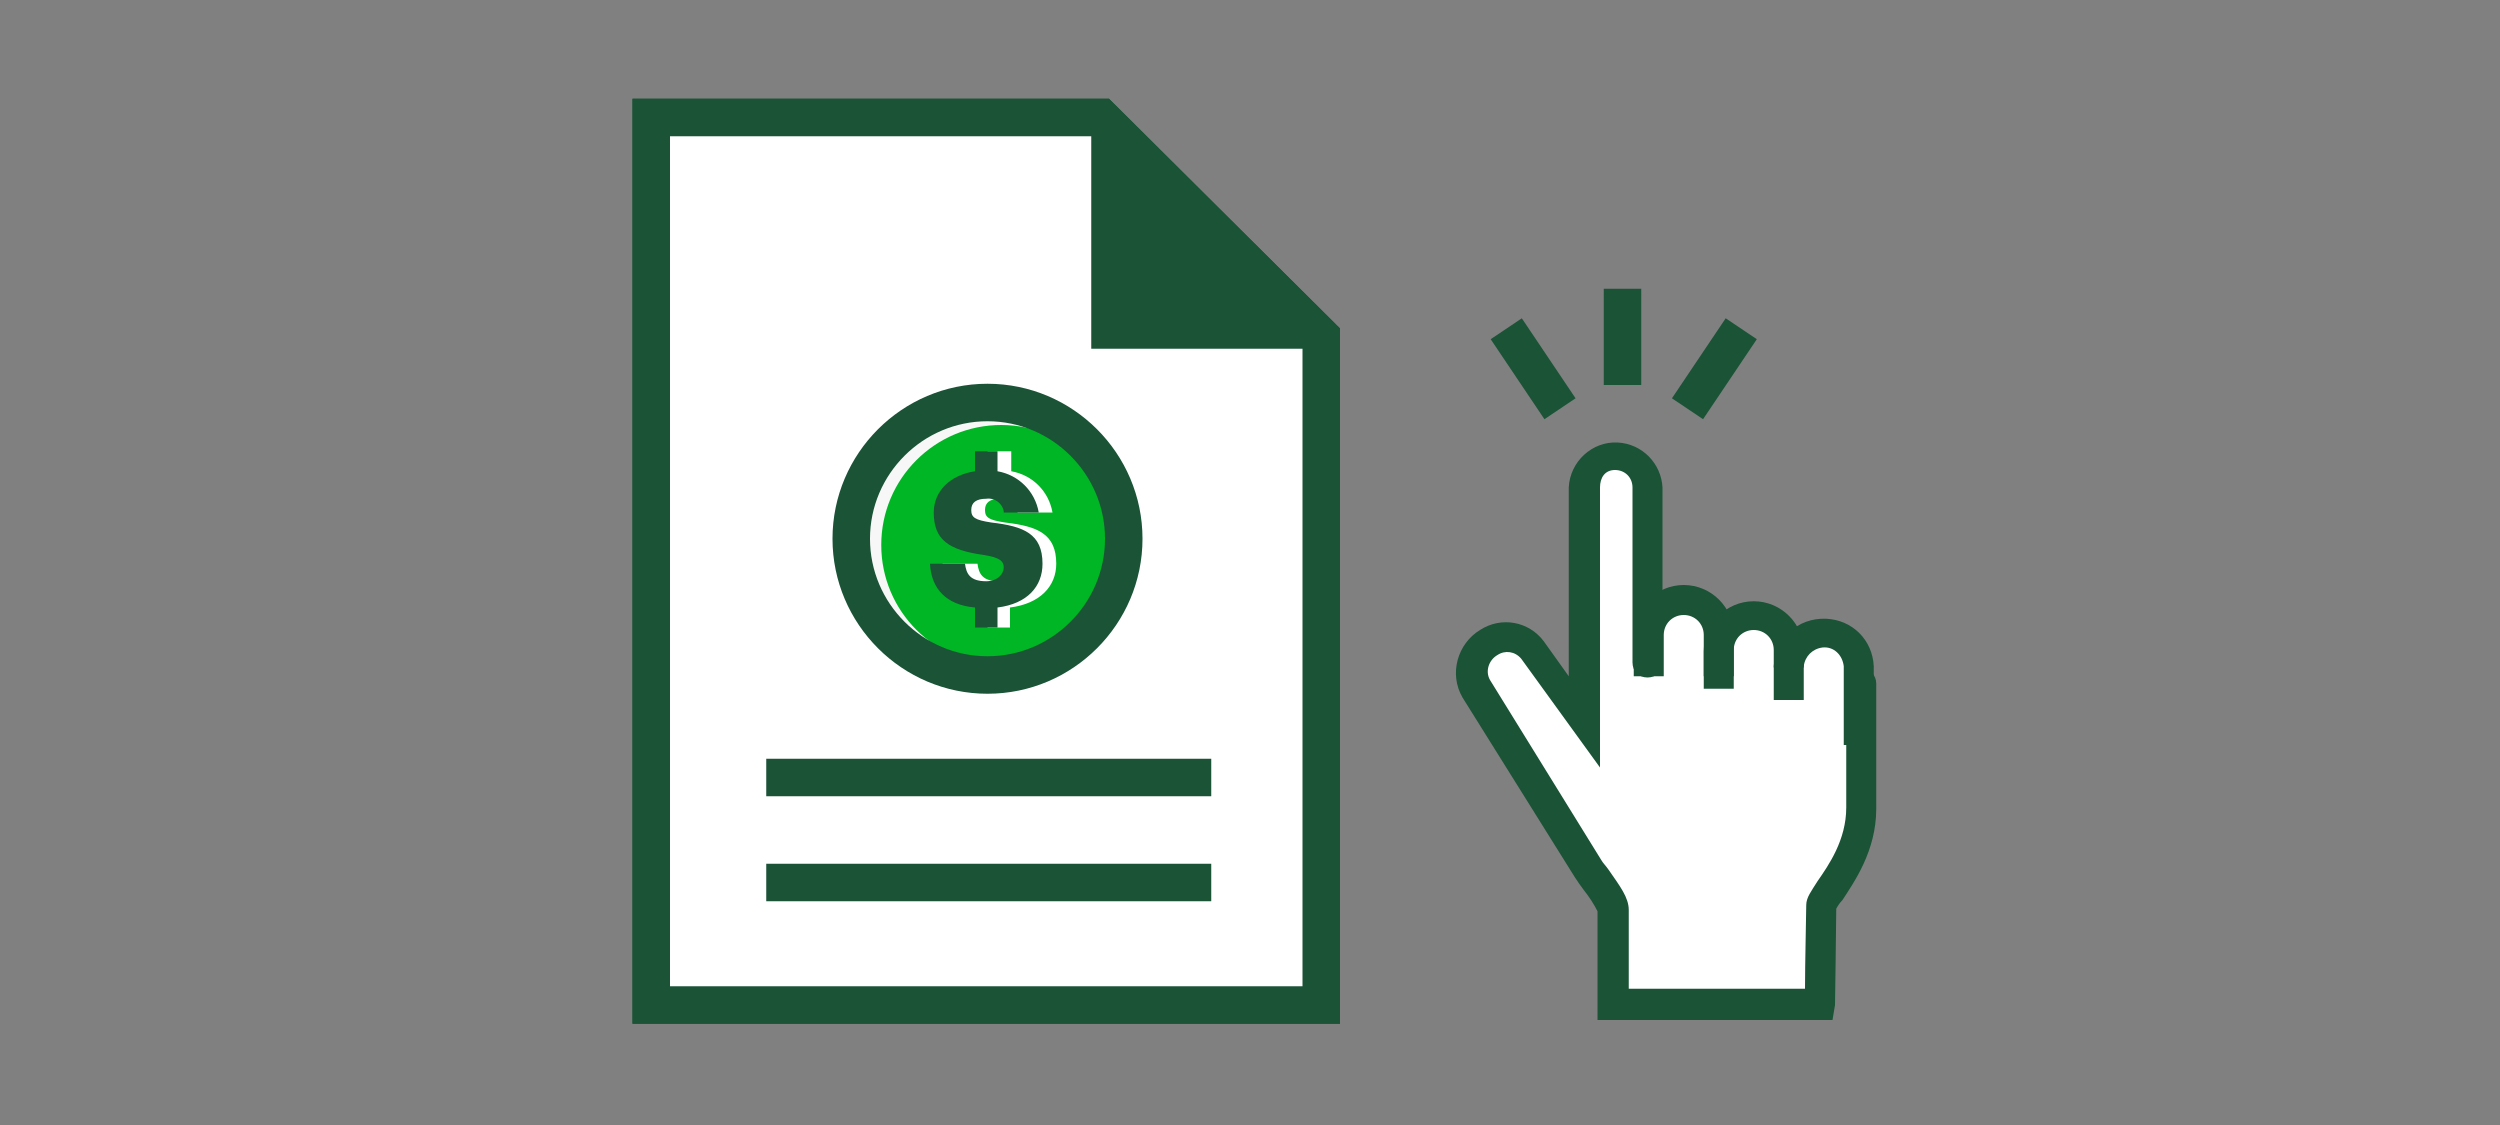 <?xml version="1.0" encoding="utf-8"?>
<!-- Generator: Adobe Illustrator 28.2.0, SVG Export Plug-In . SVG Version: 6.00 Build 0)  -->
<svg version="1.1" id="FLT_ART_WORKS" xmlns="http://www.w3.org/2000/svg" xmlns:xlink="http://www.w3.org/1999/xlink" x="0px"
	 y="0px" viewBox="0 0 200 90" style="enable-background:new 0 0 200 90;" xml:space="preserve">
<rect x="0" y="0" width="200" height="90" fill="#808080" stroke="none"/>
<style type="text/css">
	.st0{fill:#FFFFFF;}
	.st1{fill:none;stroke:#1A5336;stroke-width:3;stroke-miterlimit:10;}
	.st2{fill:#1A5336;}
	.st3{fill:none;stroke:#1A5336;stroke-width:3.5;stroke-miterlimit:10;}
	.st4{fill:#F7F7F7;}
	.st5{fill:#00B624;}
</style>
<g>
	<g>
		<polygon class="st0" points="105.7,80.4 52.1,80.4 52.1,9.4 88.1,9.4 105.7,26.9 		"/>
		<polygon class="st1" points="105.7,80.4 52.1,80.4 52.1,9.4 88.1,9.4 105.7,26.9 		"/>
		<polygon class="st2" points="107.1,27.9 87.3,27.9 87.3,8.3 		"/>
		<line class="st3" x1="61.3" y1="62.2" x2="96.9" y2="62.2"/>
		<line class="st3" x1="61.3" y1="70.6" x2="96.9" y2="70.6"/>
	</g>
	<g>
		<path class="st4" d="M89,43.4c0,5.5-4.5,10-10,10s-10-4.5-10-10s4.5-10,10-10l0,0C84.5,33.4,89,37.9,89,43.4L89,43.4L89,43.4z"/>
		<circle class="st5" cx="79.8" cy="43.4" r="9.6"/>
		<path class="st0" d="M84.3,45.1c0-2.4-1.5-3-4.1-3.3c-1.3-0.2-1.6-0.4-1.6-1s0.4-0.9,1.2-0.9c0.7-0.1,1.3,0.4,1.4,1V41H84
			c-0.3-1.7-1.6-3-3.3-3.3v-1.6h-1.8v1.6c-2,0.3-3.3,1.6-3.3,3.3c0,2.2,1.2,3,4,3.4c1.3,0.2,1.6,0.5,1.6,1s-0.5,1.1-1.4,1.1
			c-1.3,0-1.6-0.6-1.7-1.4h-2.8c0.1,2,1.3,3.3,3.6,3.5v1.6h1.8v-1.6C83,48.3,84.3,46.9,84.3,45.1L84.3,45.1z"/>
		<path class="st2" d="M83.4,45.1c0-2.4-1.5-3-4.1-3.3c-1.3-0.2-1.6-0.4-1.6-1s0.4-0.9,1.2-0.9c0.7-0.1,1.3,0.4,1.4,1V41h2.8
			c-0.3-1.7-1.6-3-3.3-3.3v-1.6H78v1.6c-2,0.3-3.3,1.6-3.3,3.3c0,2.2,1.2,3,4,3.4c1.3,0.2,1.6,0.5,1.6,1s-0.5,1.1-1.4,1.1
			c-1.3,0-1.6-0.6-1.7-1.4h-2.8c0.1,2,1.3,3.3,3.6,3.5v1.6h1.8v-1.6C82.2,48.3,83.4,46.9,83.4,45.1L83.4,45.1z"/>
		<path class="st3" d="M89.9,43.1C89.9,49.1,85,54,79,54s-10.9-4.9-10.9-10.9S73,32.2,79,32.2l0,0C85,32.2,89.9,37.1,89.9,43.1z"/>
	</g>
</g>
<g>
	<g>
		<polygon class="st0" points="105.7,80.4 52.1,80.4 52.1,9.4 88.1,9.4 105.7,26.9 		"/>
		<polygon class="st1" points="105.7,80.4 52.1,80.4 52.1,9.4 88.1,9.4 105.7,26.9 		"/>
		<polygon class="st2" points="107.1,27.9 87.3,27.9 87.3,8.3 		"/>
		<line class="st1" x1="61.3" y1="62.2" x2="96.9" y2="62.2"/>
		<line class="st1" x1="61.3" y1="70.6" x2="96.9" y2="70.6"/>
	</g>
	<g>
		<path class="st4" d="M89,43.4c0,5.5-4.5,10-10,10s-10-4.5-10-10s4.5-10,10-10l0,0C84.5,33.4,89,37.9,89,43.4L89,43.4L89,43.4z"/>
		<circle class="st5" cx="80.1" cy="43.6" r="9.6"/>
		<path class="st0" d="M84.5,45.1c0-2.4-1.5-3-4.1-3.3c-1.3-0.2-1.6-0.4-1.6-1s0.4-0.9,1.2-0.9c0.7-0.1,1.3,0.4,1.4,1V41h2.8
			c-0.3-1.7-1.6-3-3.3-3.3v-1.6H79v1.6c-2,0.3-3.3,1.6-3.3,3.3c0,2.2,1.2,3,4,3.4c1.3,0.2,1.6,0.5,1.6,1s-0.5,1.1-1.4,1.1
			c-1.3,0-1.6-0.6-1.7-1.4h-2.8c0.1,2,1.3,3.3,3.6,3.5v1.6h1.8v-1.6C83.2,48.3,84.5,46.9,84.5,45.1L84.5,45.1z"/>
		<path class="st2" d="M83.4,45.1c0-2.4-1.5-3-4.1-3.3c-1.3-0.2-1.6-0.4-1.6-1s0.4-0.9,1.2-0.9c0.7-0.1,1.3,0.4,1.4,1V41h2.8
			c-0.3-1.7-1.6-3-3.3-3.3v-1.6H78v1.6c-2,0.3-3.3,1.6-3.3,3.3c0,2.2,1.2,3,4,3.4c1.3,0.2,1.6,0.5,1.6,1s-0.5,1.1-1.4,1.1
			c-1.3,0-1.6-0.6-1.7-1.4h-2.8c0.1,2,1.3,3.3,3.6,3.5v1.6h1.8v-1.6C82.2,48.3,83.4,46.9,83.4,45.1L83.4,45.1z"/>
		<path class="st1" d="M89.9,43.1C89.9,49.1,85,54,79,54s-10.9-4.9-10.9-10.9S73,32.2,79,32.2l0,0C85,32.2,89.9,37.1,89.9,43.1z"/>
	</g>
</g>
<g>
	<path class="st0" d="M148.7,54.8v-1.5c-0.1-1.4-1.2-2.6-2.7-2.7c-1.5-0.1-2.9,1.1-2.9,2.7V52c0-1.5-1.3-2.8-2.8-2.8
		s-2.8,1.3-2.8,2.8v-1.3c0-1.5-1.3-2.8-2.8-2.8s-2.8,1.3-2.8,2.8V39c0.1-1.4-1-2.6-2.4-2.7c-1.4-0.1-2.6,1-2.7,2.4
		c0,0.1,0,0.2,0,0.3v18.8l-4.2-5.8c-0.8-1.1-2.4-1.4-3.5-0.6c-1.3,0.8-1.7,2.4-1,3.7l8.9,14.4c0.6,0.9,2,2.5,2,3.3v7.5h16.4
		c0,0,0.1-7.1,0.1-7.9s3.2-3.5,3.2-7.8V54.8L148.7,54.8L148.7,54.8z"/>
	<path class="st2" d="M138.7,54.1h-2.4v-3.3c0-0.9-0.7-1.6-1.6-1.6c-0.9,0-1.6,0.7-1.6,1.6l0,0v3.3h-2.4v-3.3c0-2.2,1.8-4,4-4
		s4,1.8,4,4V54.1z"/>
	<path class="st2" d="M138.7,55.1h-2.4v-3c0-2.2,1.8-4,4-4s4,1.8,4,4l0,0v1.3h-2.4V52c0-0.9-0.7-1.6-1.6-1.6s-1.6,0.7-1.6,1.6l0,0
		V55.1z"/>
	<path class="st2" d="M149.9,59.6h-2.4v-6.3c-0.1-0.9-0.8-1.6-1.7-1.5c-0.8,0.1-1.4,0.7-1.5,1.5V56h-2.4v-2.7
		c0.1-2.2,1.9-3.9,4.2-3.8c2.1,0.1,3.7,1.7,3.8,3.8L149.9,59.6L149.9,59.6z"/>
	<path class="st2" d="M146.6,81.6h-18.8v-8.7c-0.3-0.6-0.7-1.2-1.1-1.7c-0.3-0.4-0.5-0.7-0.7-1l-9-14.4c-1.1-1.9-0.4-4.3,1.4-5.4
		c1.7-1.1,3.9-0.7,5.1,0.9l2,2.8V39c0.1-2.1,1.9-3.7,3.9-3.6c2,0.1,3.5,1.7,3.6,3.6v14c0,0.7-0.5,1.2-1.2,1.2s-1.2-0.5-1.2-1.2V39
		c0-0.8-0.6-1.4-1.4-1.4S128,38.2,128,39v18.8v3.6l-6.3-8.7c-0.5-0.6-1.3-0.7-1.9-0.3c-0.7,0.4-1,1.3-0.6,2l8.9,14.4
		c0.1,0.2,0.4,0.5,0.6,0.8c0.9,1.3,1.6,2.2,1.6,3.2v6.3h14.1c0-2,0.1-6.1,0.1-6.7s0.4-1.1,0.9-1.9c0.9-1.3,2.3-3.3,2.3-5.9v-9.9
		c0-0.7,0.5-1.2,1.2-1.2s1.2,0.5,1.2,1.2l0,0v10c0,3.4-1.8,5.9-2.7,7.3c-0.2,0.2-0.4,0.5-0.5,0.7c0,1.3-0.1,7.4-0.1,7.7L146.6,81.6
		L146.6,81.6z"/>
	<line class="st1" x1="129.8" y1="30.8" x2="129.8" y2="23.1"/>
	<line class="st1" x1="135" y1="32.7" x2="139.3" y2="26.3"/>
	<line class="st1" x1="124.8" y1="32.7" x2="120.5" y2="26.3"/>
</g>
<path class="st3" d="M95.7,67"/>
</svg>
